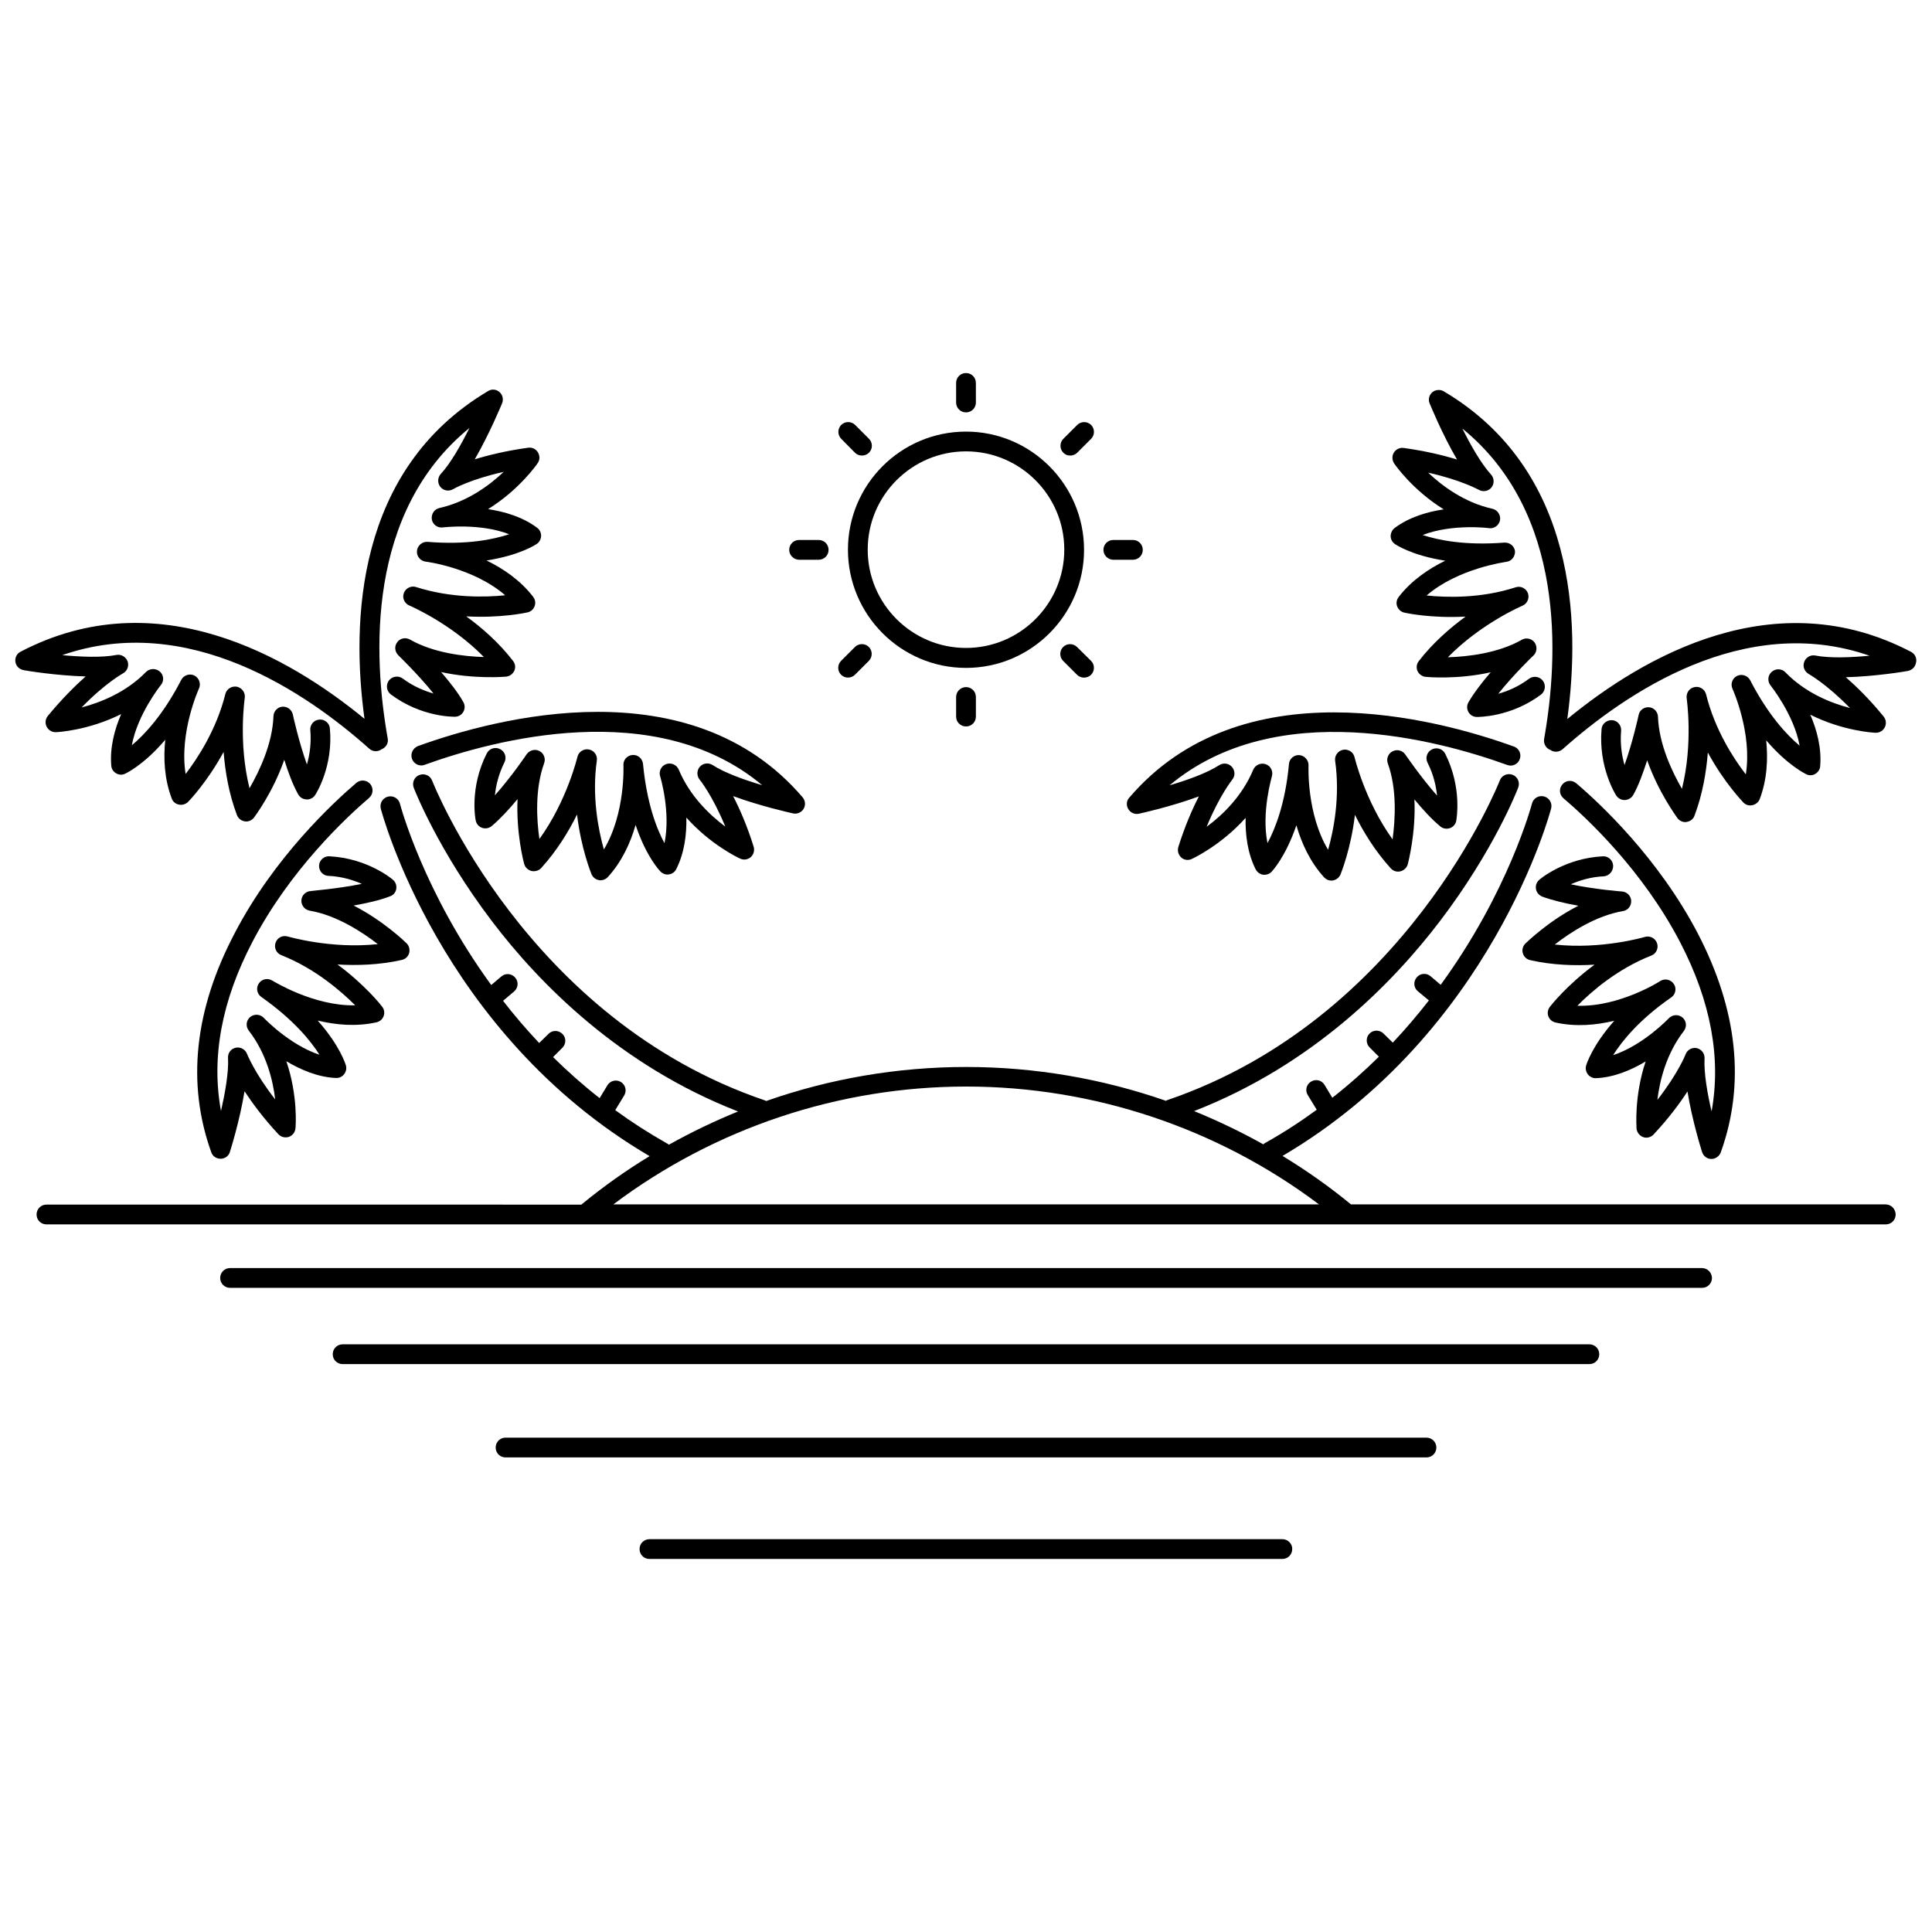 <?xml version="1.0" encoding="UTF-8"?>
<!-- Uploaded to: SVG Find, www.svgrepo.com, Generator: SVG Find Mixer Tools -->
<svg width="800px" height="800px" version="1.1" viewBox="144 144 512 512" xmlns="http://www.w3.org/2000/svg">
 <defs>
  <clipPath id="b">
   <path d="m512 247h139.9v115h-139.9z"/>
  </clipPath>
  <clipPath id="a">
   <path d="m148.09 247h139.91v115h-139.91z"/>
  </clipPath>
 </defs>
 <path d="m443.02 358.43c0.555 0.957 1.715 1.461 2.82 1.211 0.453-0.102 8.516-1.863 15.871-4.586-1.715 3.324-3.68 7.809-5.441 13.402-0.301 1.008 0 2.066 0.754 2.769 0.754 0.707 1.863 0.855 2.82 0.402 0.453-0.203 7.809-3.68 14.258-10.883-0.102 4.434 0.504 9.371 2.672 13.652 0.402 0.754 1.109 1.258 1.914 1.41 0.855 0.102 1.664-0.152 2.266-0.754 0.203-0.203 3.727-3.93 6.602-12.344 1.359 4.734 3.629 9.723 7.356 13.805 0.504 0.555 1.211 0.855 1.914 0.855 0.152 0 0.301 0 0.453-0.051 0.855-0.152 1.613-0.754 1.965-1.562 0.152-0.402 2.769-6.801 3.828-15.82 2.266 4.586 5.391 9.672 9.523 14.207 0.656 0.707 1.613 1.008 2.57 0.754 0.906-0.25 1.664-0.957 1.914-1.863 0.102-0.453 2.168-8.211 1.762-17.18 2.168 2.621 4.586 5.289 6.852 7.152 0.707 0.605 1.664 0.754 2.57 0.453 0.855-0.301 1.512-1.059 1.664-1.965 0.051-0.352 1.613-8.715-2.922-17.734-0.656-1.309-2.215-1.812-3.527-1.16-1.309 0.656-1.812 2.215-1.16 3.527 1.613 3.176 2.266 6.246 2.519 8.715-4.281-4.836-8.363-10.832-8.414-10.883-0.754-1.109-2.168-1.461-3.375-0.855-1.16 0.605-1.715 1.965-1.258 3.223 2.469 6.801 1.965 14.914 1.258 20.102-7.305-10.125-10.027-21.613-10.078-21.766-0.301-1.359-1.664-2.215-3.023-1.965s-2.316 1.562-2.117 2.922c1.359 9.523-0.402 18.438-1.863 23.578-5.742-9.523-5.188-22.168-5.188-22.32 0.051-1.41-1.008-2.621-2.418-2.769-1.41-0.102-2.672 0.957-2.769 2.367-0.957 10.379-3.629 17.129-5.691 20.957-1.664-8.211 1.16-17.531 1.16-17.684 0.402-1.359-0.301-2.769-1.613-3.223-1.309-0.453-2.769 0.152-3.324 1.461-2.922 7.004-8.16 12.043-12.344 15.113 3.426-8.363 6.75-12.395 6.75-12.445 0.855-1.008 0.805-2.418-0.051-3.426-0.855-0.957-2.266-1.16-3.375-0.453-3.273 2.117-8.516 3.981-13.148 5.34 28.215-23.629 71.289-11.992 89.477-5.391 1.359 0.504 2.871-0.203 3.324-1.562 0.504-1.359-0.203-2.871-1.562-3.324-20.758-7.508-72.297-21.16-101.97 13.602-0.703 0.773-0.805 2.031-0.199 2.988z"/>
 <path d="m571.5 373.4c-0.051-1.461-1.359-2.57-2.719-2.469-10.078 0.504-16.625 5.996-16.879 6.246-0.707 0.605-1.008 1.512-0.855 2.418 0.152 0.906 0.805 1.664 1.664 2.016 2.719 1.008 6.195 1.812 9.574 2.418-8.012 4.082-13.703 9.723-14.055 10.027-0.656 0.656-0.957 1.664-0.656 2.57 0.25 0.906 1.008 1.613 1.914 1.812 5.945 1.359 11.941 1.512 17.078 1.211-7.305 5.391-11.586 10.832-11.84 11.184-0.555 0.707-0.707 1.664-0.402 2.469 0.301 0.855 1.008 1.461 1.863 1.664 5.391 1.211 10.832 0.707 15.617-0.453-5.894 6.648-7.356 11.539-7.457 11.84-0.25 0.805-0.051 1.664 0.453 2.367 0.504 0.656 1.359 1.059 2.168 1.008 4.785-0.203 9.371-2.168 13.148-4.434-3.074 9.168-2.418 17.281-2.418 17.785 0.102 1.008 0.805 1.914 1.762 2.266s2.066 0.051 2.769-0.707c4.031-4.332 6.902-8.211 8.969-11.387 1.258 7.758 3.727 15.617 3.879 16.07 0.352 1.059 1.309 1.812 2.418 1.812h0.051c1.109 0 2.066-0.707 2.469-1.715 6.551-18.188 4.484-37.734-6.098-58.09-10.43-19.949-25.945-34.461-32.195-39.75-1.109-0.957-2.769-0.805-3.68 0.301-0.957 1.109-0.805 2.769 0.301 3.68 5.996 5.09 20.957 18.992 30.934 38.188 8.113 15.617 10.883 30.633 8.312 44.789-1.109-4.684-2.066-10.176-1.863-14.055 0.051-1.309-0.805-2.418-2.066-2.719-1.258-0.25-2.519 0.453-2.973 1.664 0 0.051-1.914 4.938-7.457 12.043 0.605-5.141 2.367-12.242 7.004-18.238 0.855-1.109 0.707-2.672-0.352-3.578s-2.672-0.805-3.629 0.203c-0.102 0.102-6.801 7.152-14.762 9.773 2.316-3.68 6.852-9.371 15.418-15.316 1.16-0.805 1.461-2.418 0.656-3.578s-2.367-1.512-3.578-0.754c-0.102 0.102-10.832 6.902-21.965 6.551 3.777-3.828 10.629-9.773 19.598-13.301 1.309-0.504 1.965-1.965 1.512-3.273-0.453-1.309-1.863-2.066-3.223-1.664-0.152 0.051-11.488 3.375-23.879 2.016 4.133-3.223 10.934-7.656 18.086-8.867 1.309-0.203 2.215-1.359 2.168-2.719-0.051-1.309-1.109-2.367-2.418-2.469-0.102 0-7.305-0.555-13.602-1.914 2.316-1.008 5.289-1.965 8.867-2.117 1.309-0.156 2.418-1.363 2.367-2.824z"/>
 <g clip-path="url(#b)">
  <path d="m650.49 316.77c-36.172-18.941-71.039 1.258-91.141 17.785 3.527-25.797 2.367-66.051-32.746-86.855-0.957-0.555-2.168-0.453-3.023 0.25-0.855 0.754-1.16 1.914-0.707 2.973 0.203 0.453 3.273 8.062 7.254 14.863-3.578-1.109-8.312-2.266-14.156-3.074-1.008-0.152-2.016 0.352-2.57 1.211-0.555 0.855-0.504 2.016 0.051 2.871 0.25 0.402 4.938 7.106 13.148 12.191-4.383 0.656-9.168 2.066-13 4.938-0.656 0.504-1.059 1.309-1.059 2.168 0 0.855 0.453 1.613 1.16 2.117 0.25 0.152 4.484 3.023 13.301 4.383-4.434 2.168-8.969 5.238-12.344 9.621-0.555 0.707-0.707 1.664-0.402 2.469 0.301 0.805 1.008 1.461 1.863 1.664 0.402 0.102 7.152 1.562 16.273 1.059-4.133 3.023-8.664 6.953-12.395 11.789-0.605 0.754-0.707 1.762-0.352 2.621 0.402 0.855 1.211 1.461 2.168 1.562 0.453 0.051 8.465 0.754 17.23-1.211-2.215 2.57-4.434 5.441-5.894 7.961-0.453 0.805-0.453 1.762 0 2.57 0.453 0.805 1.309 1.309 2.215 1.309 0.352 0 8.918 0.102 16.977-5.894 1.16-0.855 1.41-2.519 0.555-3.68-0.855-1.16-2.519-1.41-3.68-0.555-2.82 2.117-5.742 3.324-8.16 3.981 4.031-5.039 9.219-10.078 9.32-10.125 0.957-0.906 1.059-2.418 0.301-3.477-0.805-1.059-2.266-1.359-3.375-0.707-6.297 3.578-14.359 4.484-19.598 4.637 8.715-8.918 19.598-13.602 19.75-13.652 1.309-0.555 1.914-2.016 1.461-3.324-0.504-1.309-1.914-2.016-3.273-1.562-9.168 2.973-18.238 2.719-23.578 2.168 8.414-7.254 20.957-8.867 21.109-8.918 1.41-0.152 2.418-1.461 2.316-2.871-0.195-1.316-1.402-2.324-2.863-2.223-10.379 0.805-17.48-0.656-21.613-2.016 7.809-3.023 17.48-1.863 17.582-1.812 1.359 0.203 2.672-0.754 2.922-2.117 0.25-1.359-0.656-2.719-2.016-3.023-7.406-1.664-13.25-5.996-17.027-9.574 8.816 1.965 13.352 4.535 13.402 4.535 1.109 0.656 2.57 0.402 3.375-0.605 0.805-1.008 0.754-2.469-0.102-3.426-2.672-2.922-5.441-7.859-7.609-12.191 27.355 22.27 25.543 60.406 21.664 82.273-0.203 1.258 0.504 2.469 1.613 2.871 0.957 0.707 2.316 0.656 3.273-0.152 16.574-14.762 48.062-36.375 81.367-24.789-4.836 0.453-10.48 0.707-14.359-0.051-1.258-0.25-2.519 0.453-2.973 1.715-0.453 1.211 0.102 2.57 1.211 3.176 0.051 0.051 4.637 2.57 10.934 9.02-5.039-1.309-11.789-3.981-17.129-9.473-0.957-1.008-2.57-1.059-3.629-0.102-1.059 0.906-1.16 2.519-0.301 3.578 0.051 0.102 6.195 7.707 7.707 15.973-3.324-2.769-8.312-8.062-13.098-17.332-0.656-1.258-2.215-1.762-3.477-1.16-1.258 0.605-1.812 2.168-1.211 3.426 0.051 0.152 5.289 11.688 3.527 22.672-3.273-4.231-8.211-11.84-10.531-21.211-0.352-1.359-1.715-2.215-3.074-1.914-1.359 0.25-2.266 1.562-2.066 2.973 0 0.152 1.762 11.84-1.258 23.98-2.621-4.535-6.098-11.84-6.348-19.094-0.051-1.309-1.059-2.418-2.367-2.519-1.309-0.102-2.519 0.754-2.769 2.066 0 0.102-1.562 7.152-3.727 13.25-0.707-2.418-1.211-5.543-0.906-9.07 0.102-1.461-0.957-2.719-2.367-2.82-1.41-0.102-2.719 0.957-2.82 2.367-0.855 10.078 3.68 17.281 3.879 17.582 0.504 0.754 1.359 1.258 2.316 1.211 0.906-0.051 1.762-0.555 2.215-1.359 1.41-2.519 2.621-5.894 3.68-9.168 2.973 8.465 7.758 14.914 8.012 15.316 0.504 0.656 1.258 1.059 2.117 1.059 0.102 0 0.25 0 0.352-0.051 0.957-0.152 1.762-0.754 2.066-1.664 2.168-5.742 3.125-11.586 3.527-16.727 4.332 8.012 9.168 12.949 9.422 13.25 0.605 0.656 1.512 0.906 2.418 0.707 0.855-0.203 1.613-0.805 1.914-1.613 1.965-5.188 2.215-10.629 1.715-15.566 5.793 6.75 10.43 8.867 10.68 9.02 0.754 0.352 1.664 0.301 2.367-0.152 0.707-0.453 1.211-1.16 1.258-2.016 0.402-4.785-0.855-9.574-2.621-13.652 8.664 4.332 16.777 4.785 17.281 4.785 1.008 0.051 2.016-0.504 2.469-1.461 0.453-0.906 0.352-2.016-0.301-2.82-3.727-4.586-7.203-7.961-10.027-10.43 7.859-0.203 15.973-1.562 16.426-1.664 1.109-0.203 1.965-1.059 2.168-2.168 0.293-1.207-0.262-2.316-1.27-2.871z"/>
 </g>
 <path d="m253.19 345.13c0.504 1.359 2.016 2.066 3.324 1.562 18.238-6.602 61.262-18.238 89.477 5.391-4.586-1.359-9.875-3.223-13.148-5.34-1.109-0.707-2.519-0.504-3.375 0.453-0.855 0.957-0.855 2.418-0.051 3.426 0.051 0.051 3.324 4.031 6.801 12.445-4.18-3.125-9.422-8.113-12.344-15.113-0.555-1.309-2.016-1.914-3.324-1.461s-2.016 1.914-1.613 3.223c0.051 0.102 2.871 9.473 1.16 17.734-2.066-3.777-4.684-10.531-5.691-21.008-0.152-1.41-1.359-2.469-2.769-2.367-1.41 0.102-2.519 1.309-2.418 2.719 0 0.152 0.555 12.797-5.188 22.32-1.461-5.188-3.223-14.105-1.863-23.578 0.203-1.41-0.754-2.672-2.117-2.922-1.359-0.25-2.719 0.605-3.023 1.965-0.051 0.152-2.769 11.637-10.078 21.766-0.754-5.188-1.211-13.25 1.258-20.102 0.453-1.258-0.102-2.621-1.258-3.223-1.16-0.605-2.621-0.203-3.375 0.855-0.051 0.102-4.082 6.047-8.414 10.883 0.25-2.519 0.957-5.594 2.519-8.715 0.656-1.309 0.152-2.871-1.16-3.527-1.309-0.656-2.871-0.152-3.527 1.16-4.586 9.02-3.023 17.383-2.922 17.734 0.152 0.906 0.805 1.664 1.664 1.965 0.855 0.301 1.812 0.152 2.57-0.453 2.215-1.863 4.637-4.484 6.852-7.152-0.402 8.969 1.613 16.727 1.762 17.18 0.25 0.906 0.957 1.613 1.914 1.863 0.906 0.203 1.914-0.051 2.57-0.754 4.133-4.535 7.254-9.621 9.523-14.207 1.059 9.02 3.68 15.418 3.828 15.82 0.352 0.805 1.059 1.41 1.965 1.562 0.152 0.051 0.301 0.051 0.453 0.051 0.707 0 1.41-0.301 1.914-0.855 3.727-4.082 5.996-9.07 7.356-13.805 2.82 8.414 6.348 12.09 6.602 12.344 0.605 0.605 1.41 0.906 2.266 0.754 0.855-0.152 1.562-0.656 1.914-1.41 2.168-4.281 2.769-9.219 2.672-13.652 6.398 7.203 13.805 10.68 14.258 10.883 0.957 0.453 2.066 0.25 2.82-0.402 0.754-0.707 1.059-1.762 0.754-2.769-1.762-5.644-3.727-10.078-5.441-13.402 7.356 2.719 15.418 4.484 15.871 4.586 1.109 0.25 2.215-0.25 2.82-1.211 0.555-0.957 0.453-2.168-0.25-3.023-29.727-34.812-81.215-21.109-101.97-13.602-1.359 0.539-2.066 2.051-1.562 3.41z"/>
 <path d="m249.01 379.59c0.152-0.906-0.152-1.812-0.855-2.418-0.25-0.25-6.801-5.742-16.879-6.246-1.41-0.102-2.672 1.059-2.719 2.469-0.051 1.461 1.059 2.672 2.469 2.719 3.527 0.152 6.551 1.109 8.867 2.117-6.348 1.309-13.551 1.863-13.602 1.914-1.309 0.102-2.367 1.16-2.418 2.469-0.051 1.309 0.855 2.469 2.168 2.719 7.152 1.211 13.906 5.644 18.086 8.867-12.445 1.359-23.781-2.016-23.879-2.016-1.359-0.402-2.769 0.301-3.223 1.664-0.453 1.309 0.203 2.769 1.512 3.273 8.918 3.527 15.82 9.523 19.598 13.301-11.082 0.25-21.816-6.5-21.965-6.551-1.211-0.754-2.769-0.453-3.578 0.754-0.805 1.16-0.504 2.769 0.656 3.578 8.516 5.996 13.098 11.637 15.418 15.316-7.961-2.621-14.66-9.672-14.762-9.773-0.957-1.008-2.57-1.109-3.629-0.203-1.059 0.906-1.211 2.469-0.352 3.578 4.637 5.996 6.398 13.047 7.004 18.238-5.543-7.106-7.406-11.992-7.457-12.043-0.453-1.211-1.715-1.914-2.973-1.664-1.258 0.25-2.168 1.41-2.066 2.719 0.203 3.879-0.805 9.371-1.863 14.055-2.621-14.156 0.152-29.172 8.312-44.789 9.977-19.145 24.938-33.051 30.934-38.188 1.109-0.957 1.211-2.57 0.301-3.68-0.957-1.109-2.57-1.211-3.68-0.301-6.195 5.289-21.766 19.75-32.195 39.75-10.734 20.363-12.801 39.91-6.254 58.148 0.352 1.059 1.359 1.715 2.469 1.715h0.051c1.109 0 2.117-0.754 2.418-1.812 0.152-0.453 2.621-8.312 3.879-16.07 2.066 3.125 4.938 7.055 8.969 11.387 0.707 0.754 1.762 1.008 2.769 0.707 0.957-0.352 1.664-1.211 1.762-2.266 0.051-0.453 0.707-8.613-2.418-17.785 3.828 2.266 8.363 4.231 13.148 4.434 0.855 0.051 1.664-0.352 2.168-1.008 0.504-0.656 0.707-1.512 0.453-2.367-0.102-0.301-1.562-5.188-7.457-11.84 4.785 1.16 10.227 1.664 15.617 0.453 0.855-0.203 1.562-0.805 1.863-1.664 0.301-0.855 0.152-1.762-0.402-2.469-0.25-0.352-4.535-5.793-11.84-11.184 5.141 0.301 11.082 0.152 17.078-1.211 0.906-0.203 1.664-0.906 1.914-1.812s0-1.914-0.656-2.57c-0.352-0.352-6.098-5.945-14.055-10.027 3.375-0.605 6.852-1.359 9.574-2.418 0.961-0.305 1.566-1.062 1.719-1.969z"/>
 <g clip-path="url(#a)">
  <path d="m156.66 333.75c-0.656 0.805-0.754 1.914-0.301 2.82s1.41 1.512 2.469 1.461c0.453 0 8.613-0.453 17.281-4.785-1.762 4.082-3.023 8.867-2.621 13.652 0.051 0.855 0.555 1.613 1.258 2.016 0.707 0.453 1.613 0.504 2.367 0.152 0.301-0.152 4.938-2.266 10.68-9.02-0.504 4.887-0.25 10.379 1.715 15.566 0.301 0.855 1.059 1.461 1.914 1.613 0.855 0.203 1.762-0.102 2.418-0.707 0.301-0.301 5.09-5.289 9.422-13.25 0.402 5.141 1.359 10.984 3.527 16.727 0.352 0.906 1.109 1.512 2.066 1.664 0.102 0 0.25 0.051 0.352 0.051 0.805 0 1.613-0.402 2.117-1.059 0.301-0.402 5.09-6.852 8.012-15.316 1.008 3.273 2.266 6.648 3.68 9.168 0.453 0.805 1.258 1.309 2.215 1.359 0.906 0.051 1.812-0.402 2.316-1.211 0.203-0.301 4.785-7.508 3.879-17.582-0.102-1.461-1.41-2.519-2.82-2.367-1.461 0.102-2.519 1.41-2.367 2.82 0.301 3.527-0.203 6.648-0.906 9.07-2.168-6.098-3.727-13.148-3.727-13.25-0.301-1.309-1.512-2.168-2.769-2.066-1.309 0.102-2.316 1.211-2.367 2.519-0.25 7.254-3.727 14.559-6.348 19.094-3.023-12.141-1.258-23.832-1.258-23.93 0.203-1.359-0.707-2.672-2.066-2.973-1.359-0.25-2.719 0.555-3.074 1.914-2.316 9.32-7.254 16.93-10.531 21.211-1.762-10.984 3.477-22.52 3.527-22.621 0.605-1.309 0.051-2.82-1.211-3.477-1.258-0.605-2.82-0.102-3.477 1.16-4.785 9.27-9.773 14.559-13.098 17.332 1.512-8.211 7.609-15.871 7.707-15.973 0.906-1.109 0.754-2.672-0.301-3.578-1.059-0.906-2.621-0.855-3.629 0.102-5.289 5.441-12.09 8.113-17.078 9.422 6.297-6.5 10.883-8.969 10.934-9.02 1.16-0.605 1.664-1.965 1.258-3.176-0.453-1.211-1.715-1.965-2.973-1.715-3.879 0.754-9.523 0.504-14.359 0.051 33.301-11.586 64.789 9.977 81.367 24.789 0.957 0.855 2.316 0.855 3.273 0.152 1.16-0.453 1.863-1.664 1.613-2.871-3.879-21.867-5.691-60.004 21.664-82.273-2.168 4.332-4.938 9.32-7.609 12.191-0.855 0.957-0.906 2.418-0.102 3.426 0.805 1.008 2.215 1.258 3.375 0.605 0.051-0.051 4.535-2.621 13.402-4.586-3.777 3.578-9.621 7.91-17.027 9.574-1.359 0.301-2.215 1.613-2.016 3.023 0.25 1.359 1.512 2.316 2.922 2.117 0.102 0 9.824-1.211 17.582 1.812-4.133 1.359-11.234 2.871-21.613 2.016-1.41-0.102-2.672 0.957-2.82 2.367-0.152 1.41 0.855 2.672 2.266 2.871 0.152 0 12.695 1.613 21.109 8.918-5.34 0.555-14.41 0.754-23.578-2.168-1.309-0.453-2.769 0.25-3.273 1.562-0.504 1.309 0.152 2.769 1.461 3.324 0.102 0.051 10.984 4.684 19.75 13.652-5.238-0.152-13.301-1.059-19.598-4.637-1.16-0.656-2.621-0.352-3.375 0.707-0.805 1.059-0.656 2.519 0.301 3.477 0.051 0.051 5.289 5.09 9.32 10.125-2.418-0.707-5.34-1.863-8.16-3.981-1.16-0.855-2.82-0.605-3.68 0.555-0.855 1.16-0.605 2.82 0.555 3.68 8.113 6.047 16.625 5.894 16.977 5.894 0.906 0 1.762-0.504 2.215-1.309 0.453-0.805 0.453-1.762 0-2.57-1.41-2.519-3.629-5.34-5.894-7.961 8.766 1.914 16.777 1.258 17.23 1.211 0.957-0.102 1.762-0.707 2.168-1.562 0.402-0.855 0.25-1.863-0.352-2.621-3.727-4.836-8.211-8.766-12.395-11.789 9.07 0.504 15.82-0.957 16.273-1.059 0.855-0.203 1.562-0.805 1.863-1.664 0.301-0.855 0.152-1.762-0.402-2.469-3.375-4.383-7.91-7.457-12.344-9.621 8.766-1.359 13-4.18 13.301-4.383 0.707-0.453 1.109-1.258 1.16-2.117 0-0.855-0.352-1.664-1.059-2.168-3.828-2.871-8.613-4.281-13-4.938 8.211-5.09 12.898-11.789 13.148-12.191 0.605-0.855 0.605-1.965 0.051-2.871-0.555-0.906-1.562-1.359-2.57-1.211-5.844 0.805-10.578 1.965-14.156 3.074 3.93-6.801 7.055-14.41 7.254-14.863 0.402-1.059 0.152-2.215-0.707-2.973-0.855-0.754-2.066-0.855-3.023-0.25-35.066 20.809-36.273 61.113-32.746 86.855-20.102-16.523-55.016-36.676-91.141-17.785-1.008 0.504-1.562 1.613-1.359 2.719 0.152 1.109 1.059 1.965 2.168 2.168 0.453 0.102 8.566 1.461 16.426 1.664-2.824 2.531-6.301 5.957-10.027 10.488z"/>
 </g>
 <path d="m643.69 463.18h-141.67c-5.742-4.734-11.84-9.02-18.137-12.848 55.57-32.648 71.039-91.492 71.188-92.098 0.352-1.41-0.504-2.82-1.914-3.176-1.41-0.352-2.82 0.504-3.176 1.914-0.102 0.352-6.144 23.277-24.184 48.012l-2.672-2.266c-1.109-0.957-2.769-0.805-3.68 0.301-0.957 1.109-0.805 2.769 0.301 3.68l2.93 2.422c-2.922 3.727-6.098 7.508-9.574 11.184l-2.469-2.418c-1.008-1.008-2.672-1.008-3.68 0-1.008 1.008-1.008 2.672 0 3.68l2.469 2.469c-3.777 3.727-7.91 7.406-12.344 10.883l-2.066-3.426c-0.754-1.258-2.367-1.613-3.578-0.855-1.258 0.754-1.613 2.367-0.855 3.578l2.367 3.879c-4.281 3.125-8.816 6.098-13.703 8.816-0.152 0.102-0.301 0.203-0.453 0.352-5.945-3.324-12.043-6.246-18.34-8.816 31.336-12.191 52.598-33.855 65.141-50.332 14.359-18.844 20.504-34.762 20.758-35.418 0.504-1.359-0.152-2.871-1.512-3.375-1.359-0.504-2.871 0.152-3.375 1.512-0.25 0.605-24.887 63.129-88.066 84.691-0.152 0.051-0.301 0.102-0.402 0.203-16.93-5.894-34.812-8.969-52.949-8.969s-36.074 3.074-53 9.02c-0.152-0.102-0.301-0.152-0.453-0.203-63.176-21.512-87.812-84.035-88.066-84.691-0.504-1.359-2.016-2.016-3.375-1.512-1.359 0.504-2.016 2.016-1.512 3.375 0.25 0.656 6.449 16.574 20.758 35.418 12.543 16.523 33.855 38.188 65.191 50.383-6.297 2.57-12.395 5.492-18.34 8.816-0.152-0.152-0.301-0.25-0.504-0.352-4.887-2.769-9.422-5.691-13.703-8.816l2.367-3.879c0.754-1.258 0.352-2.82-0.855-3.578-1.258-0.754-2.82-0.352-3.578 0.855l-2.066 3.426c-4.434-3.477-8.566-7.152-12.344-10.883l2.469-2.469c1.008-1.008 1.059-2.672 0-3.68-1.008-1.008-2.672-1.059-3.68 0l-2.469 2.418c-3.477-3.68-6.699-7.457-9.574-11.184l2.922-2.469c1.109-0.957 1.258-2.57 0.301-3.68-0.957-1.109-2.57-1.258-3.68-0.301l-2.672 2.266c-18.035-24.738-24.082-47.66-24.184-48.012-0.352-1.41-1.762-2.266-3.176-1.914-1.41 0.352-2.266 1.762-1.914 3.176 0.152 0.605 15.617 59.5 71.238 92.098-6.297 3.828-12.344 8.113-18.086 12.848l-141.75-0.004c-1.461 0-2.621 1.16-2.621 2.621 0 1.461 1.16 2.621 2.621 2.621h487.44c1.461 0 2.621-1.16 2.621-2.621-0.051-1.512-1.211-2.672-2.672-2.672zm-337.15 0c26.852-20.203 59.801-31.234 93.508-31.234 33.754 0 66.652 11.035 93.508 31.234z"/>
 <path d="m595.02 480.05h-390.05c-1.461 0-2.621 1.16-2.621 2.621 0 1.461 1.16 2.621 2.621 2.621h390.1c1.461 0 2.621-1.16 2.621-2.621-0.051-1.465-1.211-2.621-2.672-2.621z"/>
 <path d="m565.2 500.26h-330.4c-1.461 0-2.621 1.16-2.621 2.621 0 1.461 1.16 2.621 2.621 2.621h330.4c1.461 0 2.621-1.16 2.621-2.621-0.004-1.465-1.16-2.621-2.621-2.621z"/>
 <path d="m522.02 524.99h-244.04c-1.461 0-2.621 1.16-2.621 2.621 0 1.461 1.16 2.621 2.621 2.621h244.05c1.461 0 2.621-1.16 2.621-2.621-0.004-1.461-1.164-2.621-2.625-2.621z"/>
 <path d="m483.88 551.9h-167.77c-1.461 0-2.621 1.16-2.621 2.621 0 1.461 1.16 2.621 2.621 2.621h167.72c1.461 0 2.621-1.16 2.621-2.621 0.051-1.414-1.16-2.621-2.57-2.621z"/>
 <path d="m400 321c17.281 0 31.285-14.055 31.285-31.285 0-17.23-14.008-31.336-31.285-31.336-17.281 0-31.285 14.055-31.285 31.285-0.004 17.23 14.004 31.336 31.285 31.336zm0-57.383c14.359 0 26.047 11.688 26.047 26.047 0 14.359-11.688 26.047-26.047 26.047s-26.047-11.688-26.047-26.047c0-14.359 11.688-26.047 26.047-26.047z"/>
 <path d="m400 253.29c1.461 0 2.621-1.16 2.621-2.621l-0.004-5.188c0-1.461-1.156-2.621-2.617-2.621s-2.621 1.16-2.621 2.621v5.188c0 1.461 1.16 2.621 2.621 2.621z"/>
 <path d="m397.38 328.71v5.188c0 1.461 1.16 2.621 2.621 2.621s2.621-1.16 2.621-2.621v-5.188c0-1.461-1.16-2.621-2.621-2.621s-2.621 1.207-2.621 2.621z"/>
 <path d="m439.04 292.34h5.188c1.461 0 2.621-1.16 2.621-2.621 0-1.461-1.16-2.621-2.621-2.621h-5.188c-1.461 0-2.621 1.16-2.621 2.621 0.004 1.41 1.16 2.621 2.621 2.621z"/>
 <path d="m355.77 292.34h5.188c1.461 0 2.621-1.16 2.621-2.621 0-1.461-1.16-2.621-2.621-2.621h-5.188c-1.461 0-2.621 1.16-2.621 2.621 0 1.41 1.207 2.621 2.621 2.621z"/>
 <path d="m427.61 264.73c0.656 0 1.359-0.25 1.863-0.754l3.68-3.68c1.008-1.008 1.008-2.672 0-3.68-1.008-1.008-2.672-1.008-3.68 0l-3.68 3.68c-1.008 1.008-1.008 2.672 0 3.68 0.457 0.5 1.113 0.754 1.816 0.754z"/>
 <path d="m368.71 323.57c0.656 0 1.359-0.25 1.863-0.754l3.68-3.68c1.008-1.008 1.008-2.672 0-3.68-1.008-1.008-2.672-1.008-3.68 0l-3.68 3.68c-1.008 1.008-1.008 2.672 0 3.68 0.508 0.504 1.164 0.754 1.816 0.754z"/>
 <path d="m429.42 315.46c-1.008-1.008-2.672-1.008-3.68 0-1.008 1.008-1.008 2.672 0 3.68l3.68 3.68c0.504 0.504 1.16 0.754 1.863 0.754 0.656 0 1.359-0.25 1.863-0.754 1.008-1.008 1.008-2.672 0-3.68z"/>
 <path d="m370.57 263.97c0.504 0.504 1.16 0.754 1.863 0.754 0.656 0 1.359-0.25 1.863-0.754 1.008-1.008 1.008-2.672 0-3.68l-3.68-3.68c-1.008-1.008-2.672-1.008-3.68 0-1.008 1.008-1.008 2.672 0 3.68z"/>
</svg>